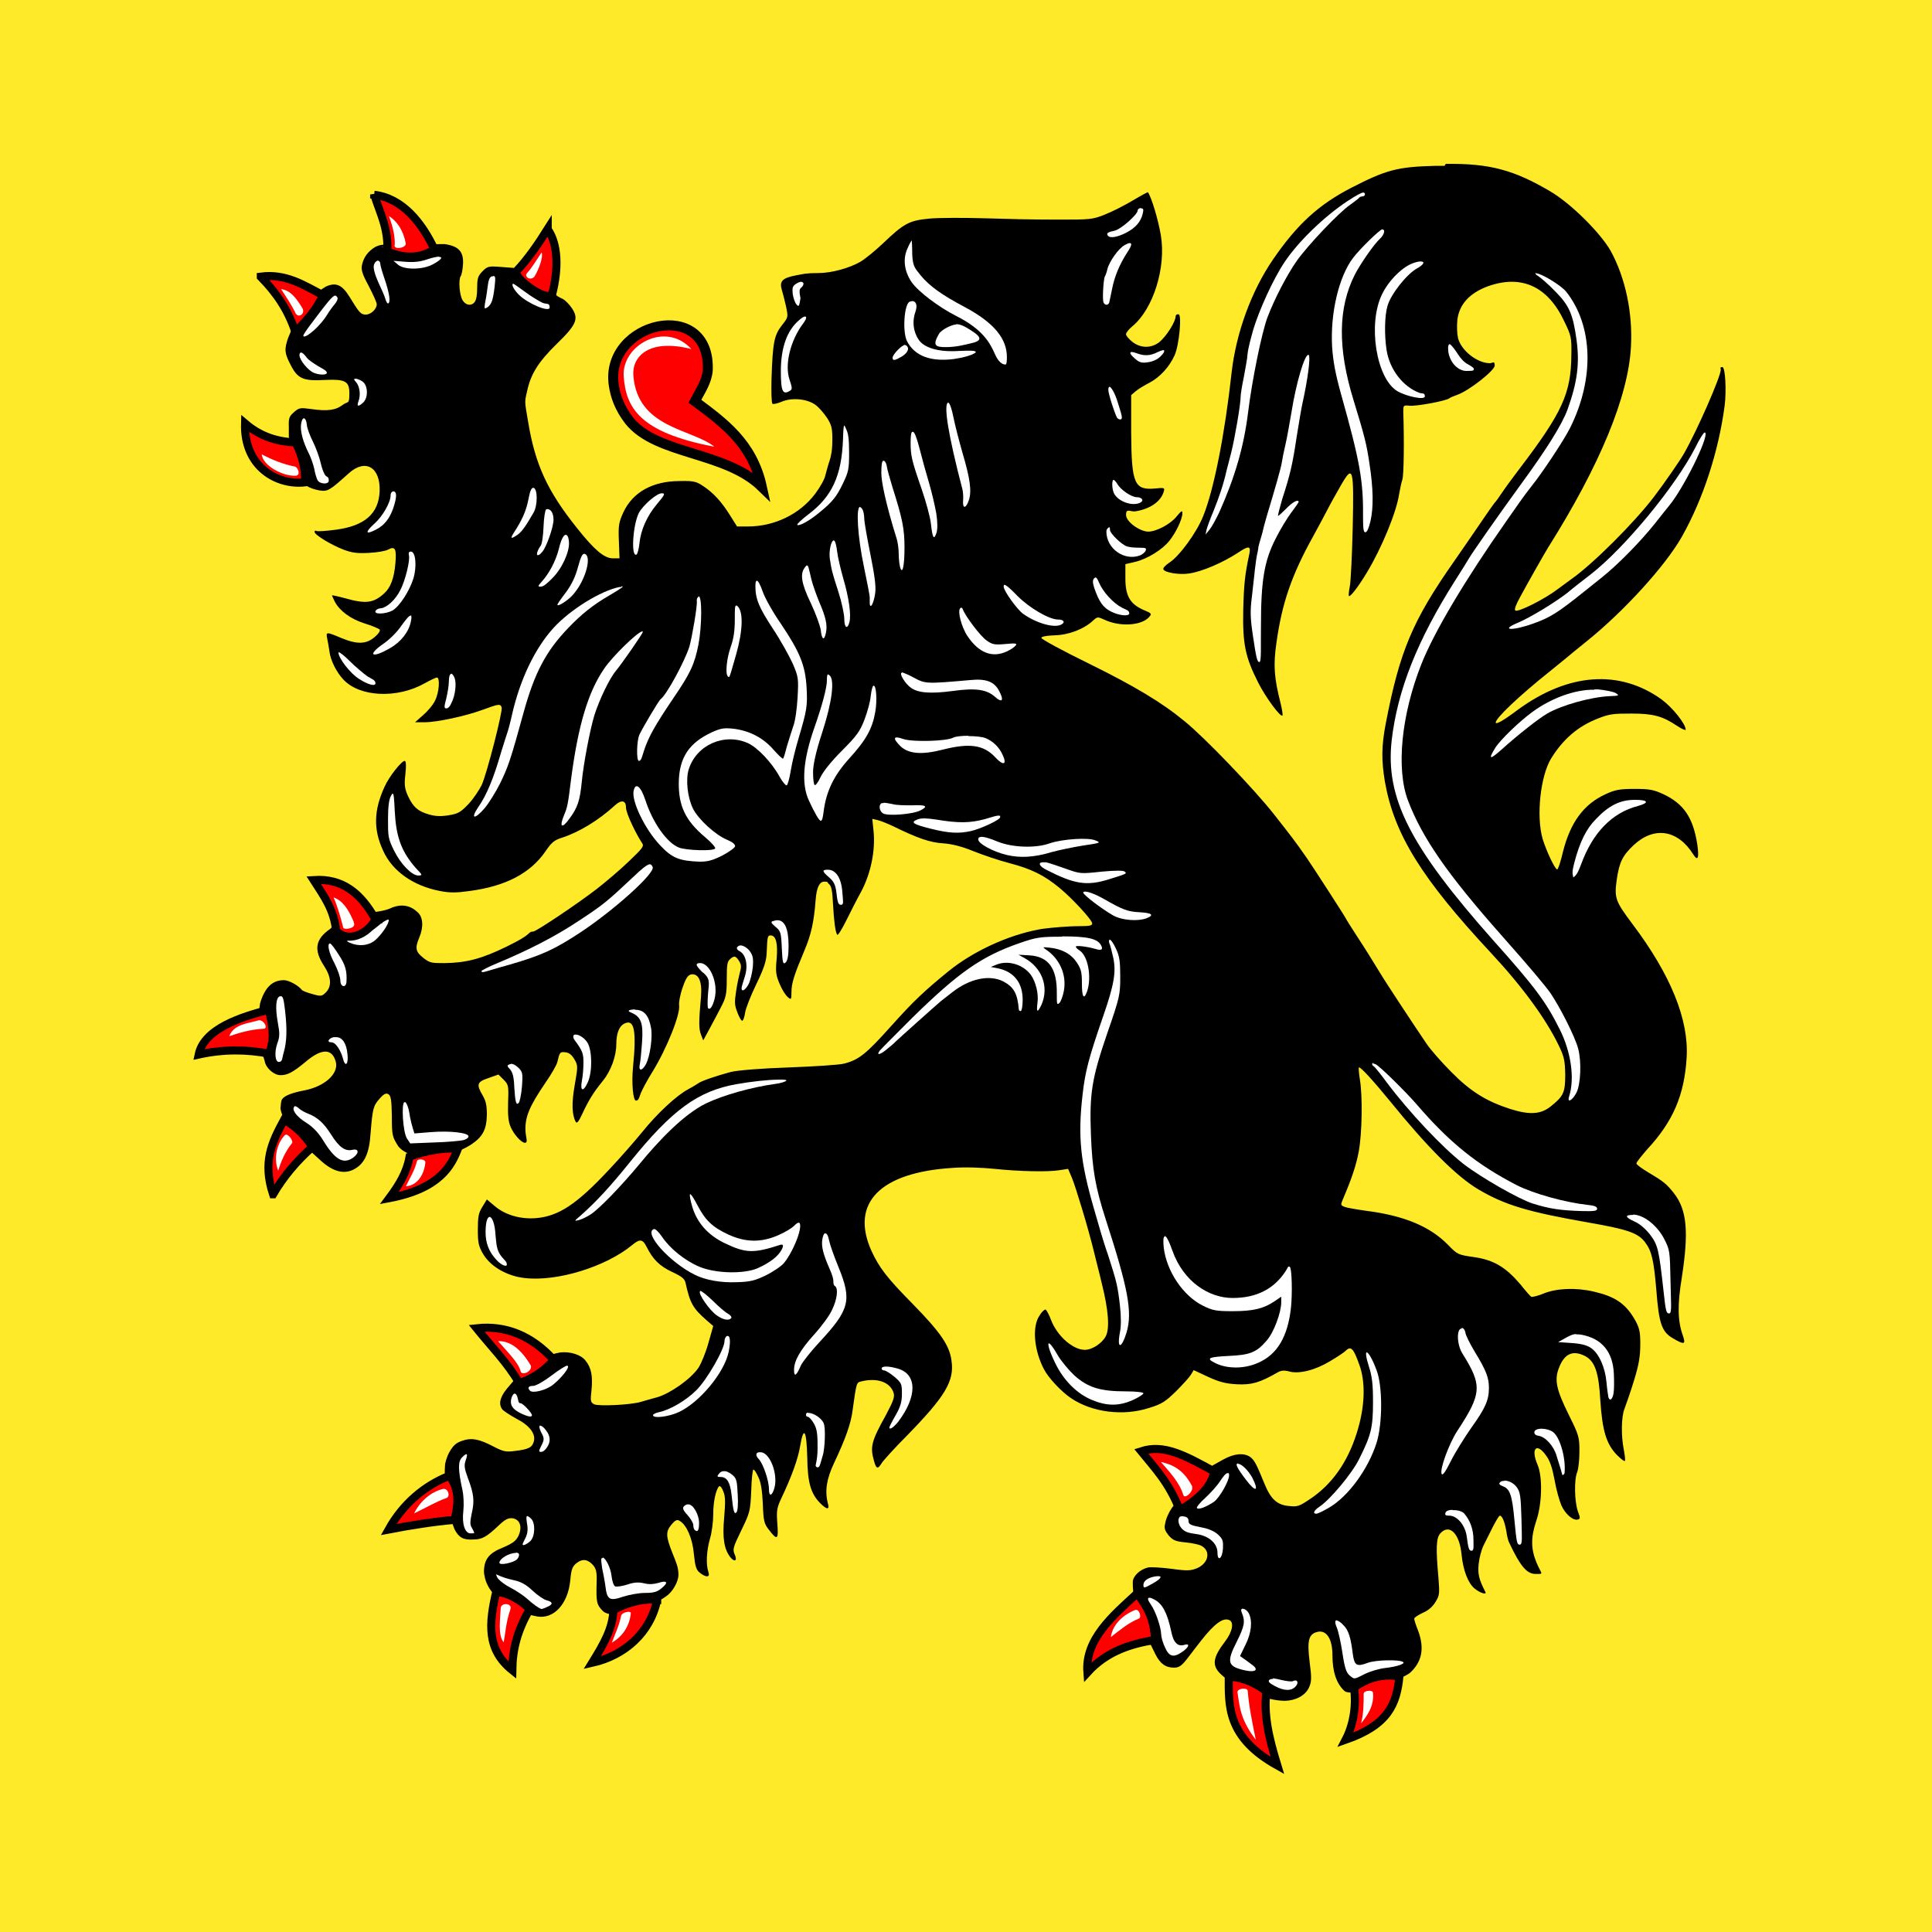 <?xml version="1.0" encoding="UTF-8"?>
<svg xmlns="http://www.w3.org/2000/svg" version="1.1" xmlns:inkscape="http://www.inkscape.org/namespaces/inkscape" xmlns:sodipodi="http://sodipodi.sourceforge.net/DTD/sodipodi-0.dtd" xmlns:svg="http://www.w3.org/2000/svg" viewBox="0 0 600 600">
  <defs>
    <style>
      .cls-1 {
        stroke-width: 3.1px;
      }

      .cls-1, .cls-2, .cls-3 {
        stroke: #000;
        stroke-miterlimit: 5.1;
      }

      .cls-1, .cls-3 {
        fill: red;
      }

      .cls-4 {
        fill: #000;
      }

      .cls-4, .cls-5, .cls-6 {
        stroke-width: 0px;
      }

      .cls-2 {
        fill: none;
        stroke-width: 1.3px;
      }

      .cls-5 {
        fill: #feea28;
      }

      .cls-3 {
        stroke-width: 2.5px;
      }

      .cls-6 {
        fill: #fff;
      }
    </style>
  </defs>
  <g id="svg1249" sodipodi:docname="UKflag.svg">
    <g>
      <sodipodi:namedview id="namedview1251" bordercolor="#000000" borderopacity="0.25" inkscape:current-layer="svg1249" inkscape:cx="581.33562" inkscape:cy="388.69863" inkscape:deskcolor="#d1d1d1" inkscape:pagecheckerboard="0" inkscape:pageopacity="0.0" inkscape:showpageshadow="2" inkscape:window-height="1009" inkscape:window-maximized="1" inkscape:window-width="1920" inkscape:window-x="-8" inkscape:window-y="-8" inkscape:zoom="0.584" pagecolor="#ffffff" showgrid="false"/>
      <rect class="cls-5" x="-151.8" y="-2.3" width="903.7" height="602.5"/>
      <path class="cls-4" d="M448.6,51.5c-.9,0-1.8,0-2.8,0-12,.3-15.4,1.3-26.3,6.9-10,5.2-16.6,11.2-24.1,22.1-6.8,9.9-11.5,22.9-12.9,35.1-2.1,19.2-5.5,36.4-8.8,44.6-2,5.1-7.4,12.5-10.5,14.5-1.2.8-2.1,1.7-1.9,2.1.3,1,5,1.8,8,1.3,4.1-.6,10.5-3.4,15.1-6.4,3.4-2.3,4.1-2.2,3.6.3-1.4,6.5-1.7,9.5-1.9,17.5-.2,10.5.6,14.5,4.7,22.6,2.3,4.5,6.9,10.8,7.5,10.1.1-.1-.1-1.8-.6-3.8-2-7.8-2.3-11.8-1.3-18.7,1.7-12.3,4.7-21.1,11.5-33.3,1.5-2.8,3.6-6.6,4.5-8.4.9-1.8,2.8-5.1,4.1-7.4,3.7-6.4,4-5.4,3.6,13.3-.2,8.5-.6,16.7-.9,18.2-.3,1.5-.4,2.8-.3,3,.4.4,2.9-2.8,5.6-7.3,4.6-7.6,9.2-18.8,10-24.3.3-1.6.7-3.7,1-4.5.5-1.3.6-12.6.3-21.1,0-2,0-2.1,2-1.9,2.2.2,11.3-1.5,12.3-2.3.3-.3,1.5-.7,2.5-1.1,3.5-1.2,11.6-7.5,11.6-9.1s-.7-.7-1.5-.7c-3.9,0-8.9-3.9-9.9-7.8-.3-1.3-.4-3.8-.2-5.7.6-4.8,3.8-8.3,9.5-10.4,10.4-3.7,18.6,0,23.7,10.9,2.2,4.5,2.3,5.1,2.2,10.5-.1,11.9-2.8,17.8-16.2,35.4-2,2.6-4.4,5.9-5.4,7.4-1,1.5-2,2.9-2.2,3-.2.2-2.1,2.9-4.2,6-2.1,3.1-5.9,8.6-8.4,12.2-12.9,18.4-16.9,27.9-21.2,50.2-1.4,7.2-1.4,11.6-.3,18.3,2.9,16.3,11.3,29.9,32.9,53.1,9.8,10.5,17,20.4,21,28.6,1.8,3.7,2,4.8,2.1,9.2,0,5.6-.5,6.7-4.5,9.9-3.1,2.5-6.6,2.7-12.6.8-7.4-2.4-12.3-5.4-18.3-11.5-3-3-6.5-7-7.7-8.8-3.4-5-12.6-18.9-14.5-22.1-2.4-3.9-3.9-6.4-7.3-11.6-1.6-2.5-3.1-4.8-3.2-5.1-.3-.7-10.4-16.3-12.2-18.9-3.7-5.3-4.8-6.7-10.3-13.7-6-7.6-21.4-23.7-27.6-28.7-7-5.8-15.5-10.9-29.7-17.9-8.2-4-14.8-7.6-14.8-8,0-.4,1.5-.7,4.1-.8,4.4-.1,9.1-1.9,12-4.6,1.3-1.2,1.4-1.2,3.6-.2,4.7,2.2,11.3,1.8,13.7-.8,1-1.1.9-1.2-1.7-2.3-4.1-1.8-5.6-4.3-5.6-9.7v-4.5l3-.7c3.8-.9,8.5-3.8,10.7-6.6,2-2.5,4-6.7,4-8.5,0-1-.3-.8-1.8,1-1.9,2.4-6.3,4.7-8.8,4.7s-6.9-3-6.9-5.2,1.3-.9,2.9-1.1c4.5-.7,7.9-3,8.8-6.1.4-1.2.2-1.3-2.6-1-6.5.6-7.4-1.4-7.5-17.2v-11.8c0,0,1.4-1.2,1.4-1.2.8-.7,2.7-1.8,4.2-2.6,3.3-1.7,6.3-5,7.9-8.6,1.4-3.1,2.3-12.7,1.2-12.7s-.8.6-1,1.3c-.7,2.5-3.8,6.8-5.6,7.8-2.5,1.5-5.3,1.3-7.7-.5-1.1-.9-2-1.9-2-2.4s.9-1.6,2-2.5c6.5-5.4,10.5-18.3,8.8-28.3-.8-4.7-2.8-11.5-4-13.3,0-.1-2.1,1-4.6,2.5s-6.4,3.5-8.7,4.4c-3.9,1.6-4.7,1.6-14.4,1.6s-15.8-.2-22.6-.4c-6.8-.2-14.8-.2-17.7.1-6.2.6-7.8,1.5-14.3,7.7-2.3,2.2-5.5,4.8-7,5.7-3.5,2-9,3.5-13,3.5s-4.7.3-6.9.7c-4.3.8-5.3,1.8-4.5,4.5.3,1,.9,3.3,1.3,5.1.7,3.4.7,3.4-1.1,5.7-2.6,3.3-3,5.3-3.4,16.9-.1,4.1,0,7.5.3,7.7.3.2,1.6-.1,3-.7,3.2-1.3,7.8-.8,10.3,1,1,.7,2.6,2.5,3.6,4,1.5,2.3,1.7,3.4,1.7,6.8s-.4,5.2-.9,6.7c-.5,1.4-1,3.5-1.3,4.5-.2,1.1-1.6,3.6-3.1,5.6-4.7,6.3-12.6,10.2-20.9,10.2h-3.4l-2.2-3.5c-2.7-4.3-5.2-7-8.4-9.1-2.1-1.4-3-1.6-7.2-1.5-8.5,0-14.6,3.5-17.5,9.7-1.4,3.1-1.6,4-1.4,8.9l.2,5.4h-2.3c-2.6-.2-5.5-2.6-10.9-9.4-9.2-11.5-13-19.7-15.2-33.1-1.1-6.4-1.1-6-.3-9.4,1.1-5.3,3.5-9.1,9.1-14.6,6.3-6.1,7-7.9,4.8-11.2-.8-1.2-2.1-2.5-2.9-2.9-1.1-.5-1.8-.9-2.1-1.3l-13.1-8.3-4-.3c-3.7-.3-4.1-.2-5.6,1.3-1.4,1.4-1.7,2.2-1.7,4.9s-.3,3.8-.6,4.4c-.9,1.6-2.8,1.5-3.9-.2-1-1.5-1.4-6.4-.6-7.6.3-.4.6-2.1.7-3.7.2-3.9-1.4-5.6-5.8-6.2l-18.7.2c-.8,0-1.4.1-2.6.6-2.4,1.4-3.8,3.3-4.3,5.8-.3,1.4.2,2.9,2.1,6.4,1.3,2.5,2.5,5.1,2.5,5.7,0,1.5-1.8,3.2-3.4,3.2s-2.1-.7-5.1-5.6c-2.3-3.7-4.2-4.5-7.3-3.1-5.9,3.5-9.1,9.4-11.7,15.9-1.2,3.5-1.2,4.7.7,8.3,2.2,4.4,3.9,5.2,10.7,4.8,6.3-.3,7.6.4,7.6,4.1s-.4,2.4-2,3.6c-2.2,1.7-4.8,2.1-10.1,1.3-3.1-.4-3.5-.4-5.1,1-1.5,1.3-1.7,1.9-1.6,4.6v3.1c1.9,5.1-6.9,3.8,5.6,15.2.8.6,2.6,1.2,3.9,1.4,2.6.4,3.1.1,9.1-5.3,5.2-4.7,9.9-1.9,9.6,5.6-.3,6.9-4.6,10.7-13.5,11.9-3,.4-5.7.6-6.1.4-.4-.2-.6-.1-.6.3,0,.9,5.1,4,9,5.5,2.7,1,4.2,1.2,7.9,1,2.5-.1,5.2-.6,5.9-1,2.2-1.2,2.7-.3,2.3,4.2-.4,4.7-1.5,7.6-3.5,9.4-3.3,3-5.7,3.3-12.1,1.5-2.2-.6-4.1-1-4.1-.9s.4,1,.9,2c1.5,2.8,4.8,5.3,9.2,6.7,2.3.7,4.4,1.6,4.7,1.9.3.3-.3,1.3-1.5,2.3-2.6,2.3-5.5,2.4-10.5.3-4.5-1.9-4.7-1.9-4.3.1.2.9.5,2.7.7,4,.3,2.8,2.2,6.6,4.4,8.9,5.1,5.4,16.7,5.9,25.2,1.1,1.8-1,3.5-1.8,3.8-1.8,1,0,.7,4.7-.6,7.2-.6,1.3-2.3,3.3-3.7,4.5l-2.5,2.2h3c3.8,0,12.7-1.9,18.1-3.9,4.9-1.8,5.4-1.9,5.8-.7.4,1.1-4.6,20.6-6.2,24.1-.8,1.6-2.6,4.3-4.1,5.9-2.5,2.6-3.2,3-6.2,3.5-2.6.4-4.2.3-6.2-.3-3.4-1-4.8-2.3-6.4-5.7-1-2.2-1.2-3.4-.8-6.8.3-2.6.2-4.1-.2-4.1-1,0-4.9,4.9-6.3,8.1-3.3,7.2-3.5,13.2-.4,19.8,2.8,6.3,9.3,10.9,17.6,12.5,3.1.6,5,.6,9.3,0,11.2-1.5,18.8-5.5,23.5-12.3,1.9-2.8,2.7-3.5,5.3-4.3,5.2-1.7,11.3-5.4,16.4-10.1,1.9-1.7,3.3-1.4,3.3.7s3.6,9.1,5,11.1c.7,1,.2,1.6-4.2,5.8-2.7,2.6-7.2,6.4-9.9,8.5-6.1,4.7-18.8,13.2-19.7,13.2s-1,.3-1.5.7c-1.2,1.1-2.8,2-6.8,4-7.8,3.8-12.5,5-19.2,5.1-3.9,0-4.6,0-6.6-1.6-2.4-1.9-2.7-3-1.3-6.3,1.4-3.3,1.2-6.4-.5-7.9-2.2-2.1-4.9-2.6-7.8-1.5-5.7,2.8-12.3,0-19.4,6.7-4.6,3.2-5.1,6.5-1.9,11.4,2.3,3.5,2.5,6.4.6,8.3-1.2,1.2-1.5,1.3-4.2.5-1.6-.4-3-1-3.2-1.2-1-1.4-4.1-3.1-5.6-3.1-3.6,0-5.9,2.2-7.4,7.1-1.8,10.8.2,13.6,1.4,18,.3,2.1,2.8,4.4,4.9,4.4s3.7-.7,8-4.3c4.9-4.1,8.1-4,9.2.2.9,3.7-3.5,7.7-10.1,8.9-3.6.7-5.9,1.6-6.6,2.7-.3.4-.4,1.7-.5,2.9,1,5.5,6.2,8.8,9.4,13.3l3.3,3c3.8,3.4,7.3,4.2,10.4,2.4,3.1-1.8,4.5-4.9,4.9-11.2.6-7.4.8-8.4,2.8-10.6,1.3-1.5,2-1.8,2.7-1.4.8.5,1,1.7,1.1,6.8,0,6,.1,6.4,2,9.4,3.9,4.8,15,4.2,22.4-.4,3.8-2.5,5-4.7,5.1-9.4,0-2.9-.3-4.3-1.3-6-2-3.4-1.8-4.2,1.8-5.4l3.1-1.1,1.6,1.6c1.5,1.5,1.6,1.9,1.4,6.9-.1,3.9,0,6,.8,7.8.9,2.2,3.3,4.9,4.4,4.9s.3-1.6.2-3.6c-.2-4.3,1.1-7.6,6.3-15.2,1.8-2.6,3.4-5.4,3.6-6.3.7-3,.8-3.2,2.5-3,1.1.1,2,.8,2.8,2.2,1.1,1.9,1.1,2.2.1,7.9-1,5.6-.9,9.3.3,11.5.3.6.9,0,2-2.4,2-4.3,3.4-6.6,6.4-10.3,2.6-3.2,4.2-7.8,4.2-11.4s1-5.8,2.7-6.5c2.9-1.3,3.6,2.4,2.5,13.5-.5,5.1,0,10.5.9,10.5s1-1,1.5-2.3c.5-1.2,2.1-4.2,3.6-6.6,4.4-7.1,8.8-18,8.3-20.8-.1-.8.3-3.2,1.1-5.4,1-3,1.7-3.9,2.7-4.1,2.3-.3,3.4,2.2,3,7-.7,7.7-.7,9.9,0,11.7l.7,1.8,1.9-3.5c1-1.9,2.7-5,3.6-6.8,1.5-2.9,1.8-3.9,1.8-8.6s.2-5.5.9-6.2c1.3-1.3,1.9-1.2,2.9.4.7,1.1.8,1.9.3,3.5-.3,1.2-.9,3.8-1.2,6-.5,3.2-.5,4.3.4,6.5.5,1.4,1.2,2.6,1.5,2.6s.7-1.1.9-2.5c.2-1.4,1.8-5.4,3.5-8.9,2.4-5,3.1-7.1,3.2-9.7.2-5.1.3-5.4,1.2-5.4,1.7,0,2.3,2.4,1.9,7.3-.4,4-.2,5.1.9,7.7.7,1.7,1.8,3.5,2.5,4.1,1.1,1,1.2.9,1.2-1.6,0-2.7.9-5.4,4.1-13,2-4.7,2.9-8.8,3.4-15.5.3-3.9,1.2-5.7,2.7-5.7s.8.3,1.4.7c.8.6,1.1,2,1.3,6.2.3,5.4.7,8.6,1.3,9.6.2.3,1.4-1.6,2.7-4.2,1.3-2.6,3.4-6.8,4.8-9.3,2.9-5.5,4.4-12.6,3.8-18.6l-.4-3.9,1.7.4c.9.2,3.1,1.1,4.8,1.9,7.5,3.7,11.6,5.1,15.5,5.3,2.7.2,5.6.9,9.3,2.4,3,1.2,8,2.9,11.1,3.7,7.2,1.9,10.9,3.8,15.7,7.7,4,3.3,10.2,10,10.2,11.1s-2.8.7-6.8.9c-3.7.2-8.2.6-10,1-9.5,1.8-20.3,6.8-27.8,12.9-7.5,6.1-10.9,9.3-17.8,17-7.8,8.7-10,10.5-14.6,11.7-1.4.4-9.1.9-17.2,1.2-8.8.3-15.9.9-18,1.4-4.5,1.2-9.2,2.8-10.1,3.5-.4.3-1.9,1.2-3.2,1.9-3.6,1.9-9.7,7.6-14.2,13.2-2.2,2.7-6.8,8-10.4,11.8-10,10.7-15.6,14.4-22.6,15-4.9.4-9.6-1-12.8-3.7l-2.5-2.1-1.4,2.3c-1.2,1.9-1.4,3.1-1.4,7.1s.2,5.2,1.8,7.8c2.3,3.7,7.3,6.6,12.7,7.2,10.1,1.2,25.3-3.5,33.5-10.3,2.3-1.9,3.2-1.8,4.4.6,2,4,4.1,6,7.9,7.8,3,1.4,3.9,2.1,4.2,3.4,1.4,6.3,2.3,7.9,6.4,11.5l2.2,1.9-1.5,5.3c-.8,2.9-2.2,6.3-3.1,7.7-2.4,3.5-8.7,7.9-12.7,9.1-1.9.5-4.2,1.2-5.3,1.5-3.1.9-13.1,1.4-14.4.7-1.1-.6-1.2-1-.8-4.4.4-4.3,0-6.9-1.9-9.2-1.4-1.8-4.7-2.8-7.7-2.5-6.4,1.1-11.4,4.7-14.5,8.7l-2.2,2.6c-2.2,2.7-2.6,4.8-1.4,6.4.4.5,2.4,1.8,4.4,2.9,4.1,2.1,6,4.7,5.4,7-.5,1.9-1.6,2.5-5.8,3-2.9.4-3.7.2-6.8-1.4-4.4-2.3-6.8-2.8-9.8-1.7-1.8.6-2.7,1.5-3.8,3.4-.8,1.4-1.4,3.4-1.4,4.3-.5,6.6,1.4,16.2,3,19.8,1.3,2.5,2.7,3.3,5.9,3.1,2.6,0,4.1-.9,7.5-4.1,2.2-2.1,3.1-2.6,4.5-2.5,2.4.3,3.2,2.7,1.9,5.5-.8,1.6-1.8,2.3-4.8,3.6-4.3,1.7-5.8,3.6-5.9,7.3,0,1.3.5,3.3,1.3,4.7,1.7,3.4,7.5,8,15.2,9.4,5.2.9,9.6-3.9,10.3-11.2.3-3.5.7-4.4,2-5.4,1.8-1.4,3.5-1.2,5.2.8.8,1,1.1,2.1,1,4.9-.2,6.6,0,7.2,1.9,9.2,3.3,3.1,14.9-1.1,19.6-4.5,2-1.3,3.9-4.5,3.9-6.8s-.8-4-1.8-6.5c-2.2-5.5-2.2-6.9-.3-9.1,1.2-1.4,1.7-1.6,2.6-1,2.1,1.3,3.9,5.5,4.3,10.3.4,3.8.7,4.8,1.8,5.7,2,1.6,3.3,1.5,2.7-.2-.8-2.3-.6-6.6.5-10.4.6-2,1-5.4,1-7.6,0-3.8.8-7.5,1.8-8.6.3-.3.9.4,1.3,1.5.7,1.6.7,3.3.3,8.1-.6,6.6,0,9.9,1.9,12.4,1.4,1.7,2.3,1.1,1.3-1-.6-1.4-.4-2.2,2.1-7.3,2.7-5.6,2.8-5.9,3.1-12.3.1-3.6.4-6.6.7-6.6s.9,1,1.5,2.3c.8,1.6,1.2,4.1,1.4,8.3.2,5.4.4,6.2,1.9,8.1,2.6,3.4,3,3.1,2.6-2-.3-4-.1-4.9,1.2-7.7,3.2-6.7,5.3-12.5,5.9-16.4,1.1-6.4,2-4.8,2.2,3.6.1,7.9,1.1,11.3,4.1,14.3,2,2,2.9,2,2.3,0-1-3.9-.4-7.6,1.9-12.5,3.5-7.4,5.3-12.3,5.8-16.6,1.2-8.7,1.2-8.4,2.7-8.8,4.9-1.2,8.9.2,10,3.5.4,1.3,0,2.5-2.4,7-4.5,8.1-4.9,9.8-3.7,14.1.7,2.6,1.2,2.8,2.4.8.5-.8,4-4.7,7.9-8.6,11.9-12.2,14.7-16.9,13.8-23.2-.6-4.8-3.5-8.9-12.1-17.7-8.1-8.2-10.4-11.3-12.8-16.5-6.6-14.8,2.7-24.3,25.2-25.7,3.9-.3,9.2-.1,13.1.3,7.6.8,16.6,1,20.2.4l2.6-.4,1.2,2.8c1.1,2.6,5.1,15.7,6.9,23.2.4,1.8,1.6,6.2,2.4,9.7,2,8,2.5,13.8,1.2,16.3-1.2,2.2-4.2,4.2-6.5,4.2-3.7,0-8.6-4.3-10.5-9.3-.6-1.6-1.4-3.1-1.7-3.2-.3-.1-1.2.7-1.9,1.9-2.3,3.4-1.7,10.7,1.4,16.6,1.3,2.6,5.4,7,8.4,9,6.5,4.4,16.2,5.7,24.4,3,3.9-1.2,5-2,8.2-5.1,2-2,4.1-4.3,4.6-5.1l.9-1.5,4.5,2.1c3.5,1.6,5.4,2.1,9,2.3,4.6.2,7-.5,12.6-3.7,1-.6,2-.7,3.5-.3,3.1.9,8.2-.4,12.8-3.2,2.2-1.3,4.5-2.8,5-3.4,1.5-1.3,2.3-.4,4,4.4,2.1,5.6,1.8,13.4-.8,21.5-2.9,9.1-7.7,15.8-14.4,20.3-3.4,2.3-4,2.5-6.6,2.2-3.7-.3-5.7-2.2-7.6-6.9-2.5-6.1-3.1-7.3-4.4-8.3-2-1.4-5-1.1-8.3.7l-3.4,1.9c-5.1,5.4-13.7,11.4-14.8,18.3-.3,1.2,0,2,1.1,3.4,1.3,1.5,2.1,1.9,5.3,2.2,2.1.2,4.2.7,4.8,1,3.1,1.6,2.4,5.4-1.2,7-2,.8-3,.9-8,.2-3.2-.4-6.4-.6-7.3-.4-2.5.6-4.7,2.7-4.7,4.5-.2,7.2,3.7,15.8,7,22.4,1.5,3,3.2,4.2,5.8,4.2s3.1-1.7,8.5-8.5c4-5.1,6.7-7.1,8.6-6.3,1.6.6,1.1,3.6-1.2,6.6-3.9,5.1-4.2,7.5-1.4,10.2,4.7,4.4,13.8,8.3,20,8.3,3.4-.1,6.3-1.7,7.4-4.1.8-1.8.9-2.8.2-8.1-.8-6.6-.3-8.5,2.4-9.2,2.8-.7,4.7,2.1,4.7,7.2s1.2,8.8,3.7,11.1c2.3,2.3,18-3.6,20.4-5.6,3.8-3.5,4.5-7.7,2.5-13.1-.7-1.7-1.2-3.3-1.2-3.7s1.2-1.1,2.6-1.8c1.7-.7,3.1-1.9,4-3.4,1.3-2.1,1.3-2.6.9-7.7-.8-8.9-.7-12.2.6-13.6,2.8-3.1,6,0,6.6,6.6.5,4.9,2,8.8,4,10.5,1.7,1.4,3.9,2.1,3.4,1.1-2-3.9-2.4-5.5-2.1-8.7.2-1.9.9-4.5,1.5-5.7.6-1.3,2-3.9,2.9-5.8,1-1.9,1.9-3.5,2.2-3.5.7,0,1.5,1.9,2,4.8.2,1.5.6,3.1.9,3.6,3.4,7.2,5.4,9.7,8.2,9.7s1.8.2.2-3.7c-1.7-4.2-1.7-7.7,0-12.8,1.8-5.2,2-13.7.4-17.4-2.2-5.1-.3-7.1,2.7-2.8,1.2,1.6,1.9,3.9,2.6,7.6.5,2.9,1.5,6.4,2.1,7.8,1.2,2.7,3.6,4.8,5.1,4.4.8-.2.8-.5,0-2.6-1-2.9-1.2-9.7-.2-12.1.4-1,.7-3.9.7-6.4,0-4.4-.1-5-3.3-11.4-3.9-7.9-4.5-10.8-3.1-14.5,1.7-4.5,4.3-5.7,8.1-3.8,3.1,1.6,4.3,5,4.8,13.9.6,9.1,1.8,13.4,5.1,16.8,1.2,1.2,2.3,2.1,2.5,1.9s0-1.7-.3-3.4c-.9-4.3-.8-10.4.2-12.8.4-1.1,1.8-5,2.9-8.6,1.6-5.2,2-7.7,2-11.5s-.2-5.1-2-8.1c-2.8-4.6-6-6.7-12.5-8.2-5.7-1.3-11.5-1-15.5.6-1.9.8-3.7,1.2-3.9,1-.3-.2-1.8-1.9-3.3-3.8-4.6-5.4-8.3-7.6-14.4-8.5-5-.7-5.2-.8-8.1-3.8-5.6-5.7-13.6-9.1-25.6-10.6-2.8-.4-5.8-.9-6.5-1.2-1.3-.5-1.3-.6-.5-2.5,2.6-6.1,4.1-10.4,4.9-14.9,1-5.6,1.2-17,.3-22.3-.3-1.8-.4-3.5-.3-3.6.4-.4,4.8,4.5,9.7,10.5,11.6,14.3,20.6,23.3,27.3,27.3,8.4,5,15.7,7.1,34.5,10.4,12,2.1,15.2,3.2,17.4,6.1,2.1,2.8,2.7,5.6,3.5,15,.8,10.3,1.7,12.8,5.1,14.8,3.6,2.1,4.1,2,3.1-.9-1.6-4.5-1.7-9.4-.3-18,2.2-14.2,1.6-21-2.5-26.2-2.3-2.9-3.2-3.6-7.9-6.4-2-1.2-3.7-2.4-3.7-2.8s1.5-2.2,3.2-4.2c8.2-8.8,11.7-17,12.4-28.7.7-11.7-4.9-25.6-16.8-41.4-5.4-7.2-5.7-8.1-4.9-13.9.8-5.4,1.8-7.4,5.3-10.7,6.4-5.9,13.7-4.7,18.5,3,1.4,2.2,1.8,1,1.2-3.2-1.3-8.3-4.2-12.6-10.6-15.6-3.1-1.4-4.3-1.6-9-1.6-4.6,0-6,.3-9,1.7-6.7,3.1-10.8,8.7-13.1,17.8-.7,3-1.5,5.5-1.8,5.5-.7,0-3.4-5.8-4.5-9.4-2.1-7.1-.7-19.8,2.7-25.2,3.7-5.9,8.2-9.8,14.3-12.2,3.7-1.5,5-1.6,10.5-1.6,6.9,0,9.7.8,14.2,3.8,1.5,1,2.7,1.5,2.7,1.2,0-1.8-4.1-6.9-7.5-9.4-13.1-9.4-29-8.2-44.6,3.2-4.5,3.4-6.9,4.7-6.9,4,0-1.4,7.4-8.4,16.8-15.9,1.5-1.2,3.6-2.9,4.8-3.9,1.2-1,4.2-3.5,6.6-5.4,11.7-9.4,24.5-23.5,29.6-32.5,6.6-11.7,11.4-26.4,13.3-40.7.6-4.7.2-12-.7-12s-.5.4-.5.8c0,2.1-7.2,18.6-11.4,26-1.1,2-6.3,9.5-9.2,13.3-6.2,8.2-19.2,21.1-25.6,25.6-.7.5-2.7,2-4.5,3.3-3.9,3-12.2,7.2-13.1,6.6-.4-.3.2-1.9,1.6-4.4,2.2-4.1,7.6-13.6,8.6-15.2,16-25.4,24.9-46.9,25.7-62.3.6-10.7-1.8-21.6-6.3-29.8-3.2-5.6-12.3-14.7-18.8-18.5-11.2-6.6-18.8-8.7-32.4-8.5h0ZM150.4,95.1v.5c0,0,0-.3,0-.5Z"/>
      <path class="cls-3" d="M154.1,494.4c-2.3,9.8-3,17.9,5,24.3.1-6.6,1.5-12.1,5.4-19-2.6-2.6-6.6-5.1-10.3-5.3Z"/>
      <path class="cls-6" d="M423.4,59.8c-.6,0-2.1.8-5,2.7-7.1,4.7-15.2,12.5-19.4,18.8-3.6,5.3-8,15.1-9.8,21.1-.7,2.6-1.5,5.2-1.8,7.8,0,.9-.6,4-1.1,6.8-.6,2.8-1,5.5-1,6,0,2.7-1.9,13.4-2.9,17.4-.7,2.6-1.3,5.2-1.5,5.8-.9,4.1-2.4,8.5-4,12.4-1,2.4-2,5.1-2.2,5.9l-.3,1.5,1.3-1.6c.7-.9,2-3.3,3-5.4,4.9-11,7.6-20.4,8.9-30.9,1.2-9.9,4.2-24.6,6-29.5,2.2-5.8,6.1-13.3,9.2-17.7,3.6-5,13.1-15,16.5-17.3,1.4-1,2.7-2,2.8-2.2.1-.2.6-.4,1-.4s.8-.3.8-.6-.1-.5-.4-.6h0ZM429.3,71.2c-.7,0-7,6.1-9.1,8.9-4.4,5.8-7.1,17.1-6.5,27.6.3,4.5,1,8.3,2.8,14.8,5.8,20.6,6.9,26.9,6.8,37.5,0,3.9.1,5.3.7,5.3s1.1-1.4,1.6-3.4c1-4.3.9-10.2-.3-17.9-.9-6.1-1.5-8.5-5-19.9-4.9-16-4.8-28.5.5-38.9,1.7-3.3,6-9.5,7.8-11.1,1.2-1.1,1.7-2.8.8-2.8ZM441.2,81.2c-.5,0-1.1.1-2,.4-3.4,1-7.9,5.4-10,9.8-4.5,9.2-1.8,26.2,4.8,30.1,3,1.7,8.5,2.8,8.5,1.6s-.8-.8-1.7-1.1c-5.1-1.9-9.3-7.3-10.2-13.4-.7-4.6-.6-10.6.3-13.6,1-3.6,6-9.9,9.1-11.6,2.3-1.3,2.6-2.2,1.2-2.2h0ZM450.2,106.9c-.4,0-.6.8-.4,2.4.5,3.3,3,5.9,5.6,5.9s2.1-.2,2.3-.5c.2-.3-.6-.9-1.7-1.5-2.9-1.5-3.5-4.5-5.8-6.4ZM406.3,110.2c-1.2,0-3.8,8.9-5.2,17.7-.6,3.5-1.4,8.1-1.9,10.2-.5,2.1-1,4.6-1.1,5.4-.2,1.6-2.1,8.2-4.7,16.8-.6,2-1.1,4-1.4,5.3-.3,1.2-.9,2.9-1.2,4.3,0,.6-.3,1.8-.5,2.8-.2,1-.4,2.9-.6,4.3-.1,1.4-.6,5.1-.9,8.2-.6,4.7-.5,6.8.3,12.2,1,6.7,1.3,8.2,2,8.2s.4-4.9.5-11c0-14.3,1-20.4,4.6-27.4,1.4-2.8,3.6-6.4,4.8-8,1.3-1.7,2.3-3.2,2.3-3.3,0-1-1.9,0-3.9,2.1-1.3,1.3-2.4,2.3-2.5,2.2-.1-.1.5-2.4,1.3-5.2,2.5-7.7,3.2-10.7,4.5-19.4.7-4.4,1.5-9.1,1.8-10.4,1.6-7.2,2.6-14.5,1.9-15,0,0,0,0,0,0h0Z"/>
      <path class="cls-6" d="M283.1,74.7s0,0,0,0c-.1.1-.7,1.1-1.2,2.3-1.6,3.3-1.1,7.2,1.2,10.6,2,2.9,8.3,7.7,13.8,10.5,8.4,4.2,10.6,8.5,12.1,11.9,1.5,3.4,3.1,3.2,3.3,3.2.3,0,.4-1,.4-2.3,0-5.6-3.8-10.6-13.2-15.6-7-3.7-10.9-6.5-13.6-9.8-1.6-2.1-2.4-2.5-2.6-6.4,0-2.4-.1-4.4-.2-4.6h0s0,0,0,0Z"/>
      <path class="cls-6" d="M118.9,76.6c-.2,0-.4,0-.6,0,.4,0,.8-.1,1.1,0-.2,0-.4,0-.6,0h0Z"/>
      <path class="cls-6" d="M477.1,84.8c-.1,0-.2,0-.2,0-.2.2.2.6.9,1,.6.4,3,2.4,5.1,4.6,4.4,4.4,5.6,7.1,6.7,15.1,1,7.3.3,13.1-2.8,21.7-1.8,4.8-6.4,12.2-14.9,23.8-5.9,8.1-14.6,20.5-15.7,22.4-.4.7-2.3,3.8-4.3,6.9-11.8,18.6-17.9,34.1-19.7,49.6-2,17.9,5.6,32.9,31.6,62.2,12.8,14.3,16.3,19,20.5,27.4,3.6,7.1,4.8,15.4,3,21-.7,2.2,1,1.3,2.3-1.2,1.3-2.6,1.6-9.6.5-13.7-1-3.7-5.5-12.6-8.6-17.2-1.7-2.4-6.4-8-15-17.7-17.1-19.3-24.8-30.5-29.2-42-3.8-9.9-2.1-26.7,4.1-42.4,4-10.1,13.6-26.2,26.3-44.3,1.4-2,3.3-4.7,4.2-6,.9-1.3,2.6-3.6,3.8-5.1,3.3-4.1,10-14.2,11.9-18,7.6-15.2,7.2-31.7-1.2-42.3-1.6-2-7.9-5.8-9.3-5.7h0Z"/>
      <path class="cls-6" d="M150.4,95.6c0,0,0-.3,0-.5,0,.2,0,.4,0,.5Z"/>
      <path class="cls-6" d="M249,87.5c-.5,0-1.2.2-2,.8-.9.6-1,1.3-.8,3.1.2,1.2.7,2.7,1.2,3.2.7.8.8.5,1.2-2-.8-3.7.3-2.8.8-4,.3-.6,0-1-.4-1Z"/>
      <path class="cls-6" d="M250,98.3c-.4,0-1,.4-1.8,1.1-3.8,3.2-5.7,8.6-5.7,15.9,0,6.3.6,7.5,2.9,6,.7-.4.6-1-.2-3.4-1.6-4.7.3-12.2,4.2-17.4,1.1-1.5,1.2-2.2.6-2.2Z"/>
      <path class="cls-6" d="M296.8,100.8c-1.1,0-4.4,1.5-5.2,2.9-2.1,3.6-1.1,4.1,2.1,4.1s5.8-.7,7.5-1.1c3.9-.8,3.9-1.9.2-4.2-2-1.3-3.4-1.9-4.5-1.8Z"/>
      <path class="cls-6" d="M281.1,107.1c-1,0-3.9,3-3.9,4s.7.9,2.9-.4c2.1-1.3,2.4-2.8,1.2-3.5,0,0-.1,0-.2,0ZM283.1,93.6c-.2,0-.4,0-.6.1-1.7.7-2.3,9.4-.8,12.3,2.4,4.6,7.4,6.4,14.5,5.5,1.2-.2,2.5-.4,3.9-.8,1.5-.4,2.8-1,2.9-1.3.2-.5-1.2-.6-5.4-.4-6.4.4-10.7-1.1-12.3-3.5-1.8-2.7-2-5.9-1-8.7.8-2.3,0-3.4-1.2-3.3h0Z"/>
      <path class="cls-6" d="M344.5,120.2c-.2,0-.3.3-.3.9,0,1.2,2,7.4,2.7,8.6.5.7,1.5.8,1.5,0s-.5-2.3-1.2-4.5c-.9-3.1-2.2-5.2-2.7-5.1ZM361.1,108.8c-.4,0-1,.3-1.7.6-2.1,1.1-4.1,1.2-6.4.3-2.4-.9-2.6-.1-.6,1.6,1.4,1.3,2.2,1.5,4.1,1.2,1.5-.2,3-.9,3.9-1.8,1.3-1.3,1.5-2,.7-2ZM350.8,75.5c-.3,0-.8.2-1.5.6-1.9,1-4.8,5.1-5.4,7.5-.2,1-.6,2-.8,2.3-.4.8-.8,7-.4,8,.4,1,1.5,1,1.8,0,.1-.4.5-2.3.9-4.3.7-3.6,2.2-7.4,4.8-11.4,1.2-1.8,1.4-2.7.7-2.7h0ZM354.3,64.6c-.5,0-1,.4-1,.8,0,1.2-5.1,5.7-7,6.2-2.3.5-2.7.8-2.3,1.5.6,1,2.9.6,5.7-.8,2.9-1.5,4.6-3.4,5.2-6,.3-1.3.2-1.6-.6-1.6Z"/>
      <path class="cls-6" d="M94.4,129.9c-.4,0-.7.6-.9,1.8-.3,2.1.5,5.4,2.5,9.3.6,1.2,1.3,3.3,1.6,4.6.2,1.3.7,2.9,1,3.5.7,1.3,3.5,1.4,3.5.2s-.4-1.1-.9-1.5c-.5-.4-1.2-2.2-1.6-4-.4-1.8-1.5-4.8-2.4-6.6-.9-1.8-1.8-4.1-1.9-5.2-.1-1.3-.5-2-.9-2.1h0ZM110.5,117.6c-.7,0-.7.2.1,1.1,1.1,1.3,1.5,3.9.7,6-.6,1.6,0,1.7,1.5.3,1.6-1.5,1.5-5.3-.2-6.5-.7-.5-1.7-.9-2.2-.9ZM93.4,109.5c-.2,0-.4.3-.4.8,0,1.5,2.7,4.8,4.5,5.5,1.7.7,4,.7,4,0s-1.2-1.2-2.7-2.1c-1.5-.9-3.1-2-3.5-2.6-.8-1.1-1.5-1.7-1.9-1.6h0ZM104.1,91.8c-.8,0-2.4,2-7.8,9.2-1.2,1.6-2.1,3-2.1,3.2,0,.8,1.5,0,3.6-1.9,1.3-1.2,3-3.2,3.7-4.4.7-1.2,1.9-2.8,2.5-3.5s1-1.6.8-2c-.2-.3-.4-.6-.7-.6ZM159.5,88.1c-.9,0,0,1.8,1.7,3.5,2.9,2.8,9.5,5.5,9.5,3.9s-1-.9-2.3-1.5c-1.2-.6-3.7-2.1-5.4-3.4-1.8-1.3-3.3-2.4-3.5-2.4ZM153.2,85.8c0,0-.2,0-.3,0-.8.1-1.2,1-1.5,3.5-.2,1.8-.6,4.1-.8,5,0,.3-.1.6-.1.8v.5c0,.2.3.2.6,0,.5-.2,1.2-.9,1.5-1.7.4-.7.8-2.9,1-4.8.3-2.8.3-3.4-.4-3.4h0ZM117.5,80.9c-.5,0-1.2.6-1.4,1.5-.2,1,.3,2.8,1.4,5.3,1,2.1,2,4.4,2.2,5.2.6,2.1,1.5,1.6,1.2-.7-.1-1.1-.8-3.7-1.5-5.7-.7-2-1.3-4.1-1.3-4.6s-.3-.9-.7-.9h0ZM136.4,79.7c-.7,0-2.1.3-3.9.9-2,.7-4,.9-6.6.7l-3.7-.3,1.4,1.2c2,1.7,7.9,1.6,11-.2,2.5-1.4,3-2.2,1.8-2.2Z"/>
      <path class="cls-6" d="M262.2,132.2c-.2,0-.3,1.1-.4,4.2-.4,11.3-3.4,17.8-10.7,23.3-2.1,1.6-3.7,3.1-3.5,3.3.5.5,3.7-1.2,6.7-3.7,4.2-3.4,5.5-5,7.5-9.2,1.7-3.5,1.9-4.5,1.9-9.3s-.3-6.2-.9-7.5c-.3-.7-.5-1.2-.7-1.2Z"/>
      <path class="cls-6" d="M122.2,152.6c-.5,0-.9.5-.9,1.3,0,2.1-2.5,6.5-5,8.7-3.1,2.8-2.8,3.6.6,1.8,2.5-1.3,4.1-3.4,5.2-6.5,1.2-3.6,1.2-5.3,0-5.3ZM127.6,171.3c-.6,0-.8.4-.6,1.2.4,1.4-1.1,7.8-2.7,10.8-1.5,3-4.1,5.3-5.9,5.6-.9,0-1.7.5-1.8.9-.4,1.1,3.2.9,5.3-.2,2.2-1.3,5.3-6.1,6.5-10,1.1-3.7.7-8.3-.8-8.3ZM127.5,191.2c-.5,0-1.4,1.1-2.9,3.2-1.2,1.8-3.7,4.3-5.5,5.5-5.2,3.6-3.7,4.7,2,1.4,3.4-1.9,5.9-5.1,6.5-8.3.3-1.3.2-1.9-.1-1.9h0ZM105.1,202.6s0,0,0,0c0,1.8,3.7,6.6,6.5,8.3,2.8,1.8,5,2.3,5,1.3s-1.1-1.3-2.4-2.1c-1.3-.9-3.9-3.1-5.7-4.9-1.6-1.6-3-2.7-3.3-2.6ZM140.1,209.3c-.4,0-.7.8-.7,2.2s-.4,3.7-.8,5.4c-.7,2.6-.7,3.1,0,3.1s1.2-.8,1.6-1.7c1.2-2.3,1.6-6,1-7.7-.4-1-.8-1.4-1.1-1.4h0Z"/>
      <path class="cls-6" d="M205.5,153.2c-1.6,0-5.8,3.7-7.1,6.1-1.9,3.8-2.5,14-.7,12.9.3-.2.7-1.8.9-3.5.4-4.2,2.4-8.5,5.3-12,2.6-3.1,2.8-3.5,1.6-3.5Z"/>
      <path class="cls-6" d="M181.4,172c-.6,0-1.1,1.2-1.9,4.1-.8,3-1.9,5.3-3.7,7.8-1.5,1.9-2.7,3.7-2.7,3.9,0,.8,3.6-1.5,5.1-3.4,3.8-4.5,5.7-11.9,3.3-12.4h-.1ZM175.6,166.1c-.6.1-1.4,1.6-2,4.2-1,4-3.1,7.9-5.5,10.5-1.1,1.2-1.1,1.4-.2,1.4s2.1-1.1,3.5-2.5c3.1-3,5.5-8.3,5.3-11.3-.1-1.6-.5-2.3-1-2.3ZM170,158.1c-.1,0-.3,0-.4.1-.3.2-.7,2.6-.8,5.4-.1,2.8-.5,5.5-.9,5.9-.9,1.2-1.5,2.9-.9,2.9s.9-.5,1.4-1c1.3-1.5,3.5-7.7,3.5-10s-1-3.3-1.9-3.3h0ZM165.6,151.5c-.6,0-1,1-1.5,3.6-.7,3.6-2,6.5-4.5,10.3-1.2,1.9-1,2.1,1.1.7,1.3-.9,2.6-2.7,5-6.9,1.3-2.2,1.3-7.4,0-7.7,0,0-.2,0-.3,0Z"/>
      <path class="cls-6" d="M250.6,175.6c-.2,0-.4.3-.7.7-1.5,2-1,5,1.9,11,1.5,3.2,2.9,7,3.1,8.4.3,3,1.1,3.4,1.6.8.5-2.3,0-4.8-2.1-9.6-.9-2.2-2-5.3-2.4-6.9-.8-3.4-1-4.5-1.4-4.4h0ZM259,167.8c-.9,0-1.6,3.2-1.3,5.7.6,3.7.6,3.9,2.7,10.4,1,3.1,1.8,6.9,1.8,8.3,0,2.8,1,3.4,1.6,1,.6-2.3-.2-7.7-1.9-13.5-.8-2.8-1.7-6.6-1.9-8.3-.2-1.8-.6-3.3-.9-3.5,0,0-.1,0-.2,0h0ZM267.1,157.4c-1.3,0-.8,9.1,1.2,18.6,1,4.8,1.8,9,1.8,9.4,0,.4,0,1.2,0,1.9.1,2.2,1.3,0,1.7-3.1.3-2.1-.2-5.6-1.5-12.1-1-5-1.9-10-1.9-11.1,0-1.1-.3-2.4-.6-2.9-.3-.4-.5-.6-.7-.6h0ZM274.3,143.1c-.4.1-.6,1.2-.6,3.8s1.3,9.3,4.8,20.5c.3,1,.6,3.1.6,4.5,0,1.5.2,3.3.4,4.1.7,2.7,1.4,0,1.4-5.9s-.6-8.9-3.8-19c-.8-2.6-1.6-5.5-1.7-6.3-.1-.8-.5-1.6-.9-1.7,0,0-.1,0-.2,0h0ZM283.4,134.1c-.4,0-.6,1-.6,3.3,0,4.1.3,5.5,3.5,14.7,1.3,3.8,2.6,8.6,2.8,10.5.5,4.5.9,5.2,1.7,3,.4-1.2.4-3.2,0-6-.4-2.3-1.4-6.7-2.3-9.7-.9-3-2.2-7.7-2.9-10.5-.9-3.5-1.6-5.3-2.1-5.3h0ZM294.5,125c-1.6.4,0,10.2,4.4,27,.2.8.3,2.4.2,3.5-.2,2.6.9,2.5,1.8-.2.9-2.8.4-6.6-2-14.7-1-3.5-2.3-8.5-2.8-11-.5-2.6-1.2-4.6-1.6-4.5h0Z"/>
      <path class="cls-6" d="M235.1,180.4s0,0-.1,0c-.3,0-.4.6-.4,1.7,0,4,1.2,6.7,5.4,13.1,2.4,3.6,5.1,8.5,6.2,10.9,1.8,4.2,1.8,4.7,1.5,10.5-.2,3.4-.7,7.2-1.3,8.8-.5,1.5-1.4,4.3-2,6.3-.5,2-1,3.7-1.2,3.9-.1.2-1.5-1.1-3-2.8-3.2-3.7-7.5-5.9-12.5-6.5-2.9-.3-3.9-.1-6.6,1.1-7.1,3.3-10.1,7.8-10.3,15.4-.1,7.5,2,12,8.3,17.3,1.8,1.5,3.2,3.1,3,3.4-.5.9-9.1.6-11.3-.3-3.7-1.5-8.1-7.7-10.4-14.8-1.4-4.2-3-5.5-3.6-2.9-.8,3.1,3.4,11.9,8.1,16.9,3.8,4.1,6.1,5,12.5,5.2,2.4,0,3.9-.4,6.9-1.9,2.1-1.1,3.9-2.4,4-2.9,0-.6-.8-1.3-2.5-2-3.6-1.5-8.9-6.3-10.6-9.7-1.7-3.5-2.3-9-1.3-12.2,2.4-7.6,11.1-11.4,18.4-8.1,2.9,1.3,7.4,6,9.8,10.4.9,1.6,1.9,2.8,2.2,2.7.3,0,.9-2.2,1.3-4.7.4-2.5,1.5-6.9,2.4-9.9,2.6-8.8,2.8-10,2.5-15.7-.4-6.9-2-11-8-19.9-2.5-3.6-5-8.1-5.6-9.9-.8-2.3-1.5-3.5-1.9-3.5h0Z"/>
      <path class="cls-6" d="M199.4,196.1c-1.4.2-9.1,7.6-11.8,11.6-5,7.3-8.1,17.7-10.3,34.7-.9,7.4-1.1,8.3-2.1,10.7-1.6,3.8-.7,4.4,1.6,1.2,2.6-3.5,3.3-5.6,3.9-11.7.5-5.3,2.5-15.9,3.9-20.5,1.5-4.7,4.6-11.3,6.7-13.8,1.9-2.3,8.3-11.5,8.3-12s0-.2-.2-.2h0ZM228.6,188.1c-.4,0-.4,1.1-.4,4.4,0,3.5-.4,6-1.3,8.5-1.2,3.4-1.7,8.2-.9,9,.6.6.4.9,2.6-6.7,2.1-7.4,2.3-13.2.5-15-.2-.2-.4-.3-.5-.3h0ZM217,185.3c-.4.1-.7.8-.6,1.4.2,1.5-1.5,11.3-2.3,14.1-1.5,4.7-7.1,15-8.9,16.3-.6.4-5.6,8.9-6.6,11-.9,1.9-1,8.2-.2,8.2s1-1.4,1.6-3.2c1.4-4.3,3.6-8.1,9-16.1,5.4-7.9,6.7-10.7,7.9-16.8,1.1-5.7,1.2-15.4,0-15h0ZM192.9,182.3c-.1,0-.3,0-.5,0-5.7,1.1-15.3,7-20.5,12.7-5.8,6.4-10.4,16-12.9,27-.5,2.3-1.2,4.9-1.5,5.7s-1.1,3.5-1.9,6c-2.3,8-4.5,13.3-7.1,17-2.5,3.7-1.1,3.9,2,.3,1.2-1.4,3.4-4.9,4.8-7.7,2.5-5.1,3.3-7.4,7.3-22,3.4-12.3,6.9-19,13.8-26.2,4.1-4.3,7.8-7.3,13.2-10.4,3.5-2.1,4.4-2.7,3.4-2.6h0Z"/>
      <path class="cls-6" d="M257.1,209.5c-.2,0-.3.6-.3,1.8,0,2.3-1.5,7.9-3.9,14.7-3.5,10-4.1,17.4-1.7,22.6,1.9,4.1,3.2,6.3,3.7,6.3s.7-1.4.9-3c.8-6.2,3.2-11.1,7.9-16.3,5.3-5.8,7.2-9.3,8.1-14.4.7-3.8.3-8.8-.6-8.2-.3.2-.6,1.6-.8,3.2-.1,1.6-1,4.8-1.9,7.2-1.4,3.7-2.4,5.1-7.1,9.8-3.3,3.3-5.9,6.6-6.6,8.2-.7,1.5-1.5,2.6-1.8,2.4-.3-.2-.5-2-.5-4s.7-5.8,2.8-12.2c3.1-9.5,4-16.5,2.3-17.9-.3-.2-.5-.3-.6-.3h0Z"/>
      <path class="cls-6" d="M300.8,228.5c-2.1,0-4.1.2-4.8.6-2.1,1.1-12.6,1.4-15.5.4-3.1-1.1-3.4-.3-.8,2.3,2.5,2.3,6.5,2.7,13.1,1,8.3-2.1,12.7-1.5,16.3,2.4,2.5,2.7,3.7,2.3,2.3-.7-1-2.4-3.1-4.4-5.4-5.3-1.1-.4-3.2-.6-5.3-.6h0ZM280,209c0,0-.1,0-.1,0-.5.5,1.3,3.4,3,4.6,2.2,1.6,6.1,1.9,12.9,1,7.2-1,10.6-.5,13.2,1.8,2.2,2,2.9,1.2,1.3-1.8-1.5-2.9-4-3.9-9-3.4-13.7,1.2-13.9,1.2-17.6-.8-1.6-.9-3.2-1.5-3.6-1.6h0ZM298.4,188.8c0,0-.1,0-.2.1-.9.9.4,5.9,2.3,8.7,3.5,5.2,7.7,6.8,12.2,4.7,1.1-.5,2.3-1.3,2.7-1.8.6-.7,0-.8-3.1-.5-3.4.3-4.1.2-5.9-1.1-1.9-1.3-6.6-7.5-7.4-9.7-.1-.3-.3-.5-.6-.5h0ZM312,181.6c-.2,0-.3.2-.3.6,0,1.3,4.2,7.1,6,8.4,4.2,3,9.9,4.6,12,3.3,1.2-.7.6-1.5-1.1-1.5-2.8,0-8.9-3.6-12.6-7.3-2.3-2.4-3.5-3.4-4.1-3.5h0ZM340.2,179.4c-.1,0-.2,0-.4.2-.5.5-.5,1.3,0,2.9,1.5,4.4,2.8,6.2,5.2,7.4,2.5,1.3,5.7,1.6,5.7.6s-1-1.1-2.3-1.8c-2.7-1.4-5.9-4.9-7.1-7.8-.5-1.2-.8-1.6-1.2-1.6h0ZM344.2,164c-.3,0-.6.5-.6,1.1,0,5.3,5.6,9.2,10.4,7.4.8-.3,1.6-1,1.8-1.5.3-.8,0-.9-1.9-.9-1.2,0-3-.1-3.9-.4-1.6-.5-5.3-4-5.3-5.2s-.3-.6-.6-.6h0ZM345.9,149c-.7,0-.6,2.9.1,4.3,1.4,2.6,6,4.1,8.3,2.7,1-.6.3-1.6-1.3-1.6s-5-2.3-6-4.1c-.4-.7-1-1.3-1.2-1.3h0Z"/>
      <path class="cls-6" d="M121.9,246.5c-.1,0-.3.3-.5.7-.6,1-.9,3.5-.9,7.2,0,5.3,0,6,1.9,9.8,2,4.1,5.5,7.7,7.5,7.7s.5-.7-1.6-3.3c-3.8-4.7-5.3-9-5.7-16.6-.2-4-.3-5.5-.6-5.5h0Z"/>
      <path class="cls-6" d="M507.7,248.4c-4.5,0-8,1.7-12,5.9-3.1,3.1-5.1,7.2-6.8,13.7-.7,2.8-.6,3.1-.3,4.5,1.3-.8,1.9-2.8,2.4-4,3.6-9.9,9.6-16.1,17.7-18.2,3.6-1,3.2-1.9-.9-1.9h0ZM495.1,214.2c-5.8-.1-13.2,2.5-19.2,6.9-4,2.9-10,8.7-11.5,11.1-2.3,3.7-1.8,3.9,1.9.6,5.1-4.6,11.6-9.7,14.2-11.2,4.5-2.6,13.4-5.1,19.3-5.4,3.1-.1,3.2-.2,1.9-1-.8-.4-3.2-.9-5.4-1.1-.4,0-.7,0-1.1,0h0ZM529.4,134.3c-.3,0-1.6,2-2.9,4.7-6.2,12.1-22,31.2-32.4,39.3-2.3,1.8-5.6,4.3-7.2,5.7-3.8,3-11.7,7.8-15.5,9.4-5.8,2.4-1.7,2.6,4.9.2,5.1-1.8,7.6-3.4,15.7-9.9.5-.4,3-2.4,5.5-4.4,5-4,11.9-11,16.6-16.9,1.6-2.1,3.6-4.5,4.3-5.4,4.4-5.3,12.2-21,11.2-22.6,0,0,0,0,0,0h0Z"/>
      <path class="cls-6" d="M202,268.4c0,0-.1,0-.2,0-.9.1-2.5,1.4-5.3,4.1-8.1,7.6-9.2,8.5-16.8,13.5-7.4,4.9-15.4,9-25.2,13.1-2.7,1.1-5,2.3-5,2.5,0,.3.5.4,1,.2.6-.1,4-1.2,7.7-2.2,10.3-3,14.1-4.8,22.3-10.2,10.5-7,22.9-18.2,22.2-20.1-.2-.5-.5-.9-.9-.9h0Z"/>
      <path class="cls-6" d="M336.9,276.9c-.3,0-.5.1-.5.3,0,.7,5.8,5.1,9.3,7.1,2.7,1.5,7.5,1.9,10.3.9,2.6-1,1.8-1.7-2.2-1.9-3.7-.2-5.2-.8-11.3-4.3-2.3-1.3-4.5-2.1-5.5-2.1ZM323.7,267.8c-1.4.1-.9,1.3,1.4,2.4,8.6,4.4,12.4,5,19.2,2.9,5.8-1.8,5.7-1.8,5-2.4-.4-.4-2.8-.4-7.2,0-6.5.7-6.6.7-11.1-.9-2.5-.9-5.2-1.8-6.1-2-.3,0-.6,0-.9,0h-.3ZM304.7,259.9c-.6,0-.9.3-.9.8,0,1.3,4.6,3.8,8.8,4.8,4.1,1,8.5.8,14.1-.9,2.2-.6,6.5-1.5,9.6-2,5.5-.8,5.7-.9,3.9-1.6-2.3-1-10.4-.4-14.2.9-4.4,1.6-11.6,1.3-16.1-.5-2.6-1.1-4.4-1.6-5.3-1.5h0ZM310.3,253.3c0,0-.2,0-.3,0-.6,0-1.8.4-4.2,1.1-4.5,1.2-8.1,1.3-15.2.1-2.8-.4-4.5-.5-5.7,0-2.3.9-1.3,1.5,4.3,2.9,5.6,1.4,8.6,1.5,12.3.7,3.1-.7,9.1-3.5,9.1-4.3s0-.4-.3-.4h0ZM274.4,249.4c-.2,0-.4,0-.5,0-1.1.4-.9,2.4.3,3.2,1.5.9,9.2.3,11.6-.9,2.6-1.3,1.9-1.8-2.6-1.6-2,0-4.8,0-6.1-.4-1-.2-2.1-.4-2.7-.4h0Z"/>
      <path class="cls-6" d="M120.5,285.6c-.4,0-1.9.9-3.5,2.3-2.4,1.9-4.4,3-6.6,3.5-3,.7-3.1.8-1.7,1.4,2.7,1.2,5.8.9,7.8-.8,2.1-1.8,4.5-5.4,4.2-6.4,0,0,0,0-.1,0h0ZM102.5,293c-1,0-.4,2.9,1.4,6.2,1,2,1.8,4.3,1.8,5.3,0,2.1,1.8,2.4,1.9.4.2-3.3-.3-5.2-2.4-8.4-1.2-1.9-2.4-3.5-2.7-3.5ZM87,309.4c-1.3.2-1.6,3.4-.7,8.3.6,3.2.6,4.3-.2,6.4-.9,2.6-.7,5.7.5,5.7s1-1.3,1.5-2.9c1-3.4,1.1-7.4.4-13.3-.4-3.5-.7-4.4-1.4-4.2h0ZM103.6,322.1c-1.6.4-2.2,1.6-.7,1.6s3,2.8,3.6,5c.7,2.9,1.8,1.9,1.4-1.4-.3-3.3-1.6-5.2-3.5-5.2-.3,0-.6,0-.8,0h0ZM125.6,342.3c-1,.2-.5,9.3.8,11.3l1,1.5,7.4-.3c4-.1,8.1-.5,9-.7.9-.2,1.7-.7,1.7-1.2,0-1.1-5.7-1.8-11.8-1.3l-5,.4c-.7-2.1-1.3-4.4-1.6-6.5-.2-1.4-.8-2.9-1.2-3.2,0,0-.2,0-.2,0h0ZM91.4,343.7c-.9.9.7,3.1,3.6,4.9,2.1,1.3,3.8,3.1,5.2,5.3,3.8,6.3,6.4,7.8,9.5,5.6,1.9-1.4,1.8-2.9-.3-2.4-2.2.5-4.1-.8-6.6-4.8-2.3-3.6-4.1-5.2-7-6.4-1.1-.4-2.5-1.2-3-1.7-.5-.5-1.2-.8-1.4-.6h0Z"/>
      <path class="cls-6" d="M329.8,290.9c-6.9,0-8,.2-13.2,2-11.8,4.1-18.9,9.1-33.2,23.1-5.1,5.1-9.7,9.7-10.2,10.3-1.2,1.6.2,1.3,2.4-.6,1.1-.9,2.2-1.8,2.3-2,.7-.7,13.1-11.8,14.2-12.7.6-.5,2.3-1.8,3.7-2.9,5.4-4.2,11.5-5.5,15.8-3.3,3.2,1.7,4.4,3.7,4.8,8.7,0,.3.3.5.6.5s.6-1.6.6-3.5c0-5.4-2.8-8.8-7.8-9.8l-2.1-.4,1.7-.7c3.6-1.5,8.3-.1,10.7,3.1,1.6,2.2,2.5,6,2.1,8.7-.4,3.1,0,3.3,1.3.5,2.3-5.5.1-11.4-5.4-14.4l-1.8-1,3.5.2c5.9.4,8.5,4.1,8.4,11.8,0,3.3,0,3.7.8,3,.5-.5,1.1-2.2,1.4-3.8.9-5-1.3-10-5.7-12.9-1-.7-.9-.7,1.2-.5,3.9.4,6.7,1.9,8.5,4.6,1.4,2.1,1.6,3.1,1.6,6.7s.5,5.3,1.6,2.3c1.5-4.4.3-11-2.3-12.7-.7-.4-1.2-1-1.2-1.2,0-.5,3.7,0,6.1.7,1.9.6,2.5.2,1.7-1.2-1.1-2-4.2-2.7-12-2.7h0Z"/>
      <path class="cls-6" d="M344.8,291.8c-.4,0-.5.4-.3,1.1.3.6.8,2.6,1.2,4.4,1,4.5.3,8.5-3.1,18.3-4.4,12.7-5.6,17.1-6.4,24.4-1.5,13-.7,20.8,3.6,35.6.8,2.8,1.7,5.9,2,6.9.3,1,1.3,4.4,2.4,7.5,2.6,8.1,2.9,9.3,3.6,15.4.4,3.5.4,6.5,0,8.4-1,5.3.5,5.2,2.1-.1,1.8-6.3.5-13.4-6.5-35-3.2-9.9-4.2-15.5-4.6-26.3-.5-12.9.3-17.6,5.1-31.6,3.9-11.2,4-12,4-17.5,0-4.6-.2-6.3-1.3-8.6-.7-1.6-1.6-2.9-2-2.9h0Z"/>
      <path class="cls-6" d="M158.6,330.5c0,0-.2,0-.3,0-.9.4-.9.5.1,1.6.8.9,1.2,2.4,1.3,5.3.3,4.9.6,6,1.4,5.1.3-.3.8-2.6,1-5.1.3-4.2.2-4.5-1.2-5.9-.9-.8-1.7-1.2-2.3-1.1h0ZM178.7,321.3c-.3,0-.5.1-.6.3s-.1.7.2,1.2c2.6,3.5,2.9,4.3,2.9,7.2,0,1.7-.2,4.3-.5,5.7-.6,3.3.5,3.5,1.9.3,1.4-3.3,1.3-9.6-.1-12.1-.9-1.5-2.6-2.6-3.7-2.6ZM197.2,313.5c-.4,0-.8,0-1.3.1q-1.4.3.2.9c3,1.3,3.7,3.2,3.3,9.1-.2,2.9-.5,6-.7,6.9-.5,2.2.7,2.2,1.9,0,1.3-2.5,2.1-8.4,1.6-11.2-.7-4-2.2-5.7-4.9-5.7h0ZM217.3,299.1c-.2,0-.4,0-.6.1-.7.3-.4.8,1.3,2.6,2.7,2,2.2,3.4,1.9,6.6-.2,2.4-.2,4.5,0,4.7.6.6,1.3-.3,2-2.8,1.3-5-1.5-11.5-4.7-11.2ZM230.1,293.6c-.5,0-.9.2-1.2.6-.2.3.1.9.8,1.2,2,1.1,2.7,4.5,1.6,7.9-.5,1.6-1,3.2-1,3.6,0,1.3,1.2.6,2.2-1.3.5-1,1.1-3.4,1.3-5.3.2-2.8,0-3.6-1-5-.8-1-1.9-1.6-2.7-1.7h0ZM240.1,286c-.8.3-.7.6.7,1.8,1.6,1.3,1.8,1.7,2,6.7.2,4.6.4,5.1,1.2,4.4.6-.6.9-2.2.9-5.1,0-5.4-1.2-8.2-3.7-8-.4,0-.8.2-1.2.3h0ZM257.1,270.1c-1.9,0-1.8.5.4,2.4,1.4,1.2,1.9,2.2,2.2,4.3.4,3.5.6,4.2,1.5,4.2s.6-1.2.4-3.9c-.3-4.4-2-7-4.5-7Z"/>
      <path class="cls-6" d="M241.7,335.3c-3.1,0-8.5.6-13,1.4-11.9,2.1-20,8-32.9,24-6.2,7.7-10.5,12.4-15.7,17-1.8,1.5-1.8,1.6-.3,1.2.8-.2,2.5-1,3.7-1.8,2.7-1.8,9.3-8.6,15.2-15.7,5.9-7.2,13.6-15.3,20.5-18.7,5.4-2.6,14.3-5.1,21.7-6.1,1.6-.2,3.1-.7,3.3-1,.1-.2-.4-.3-1.3-.3-.4,0-.8,0-1.1,0h0Z"/>
      <path class="cls-6" d="M88.9,349.5c.4.5.8,1.1,1.2,1.6-.4-.5-.8-1.1-1.2-1.6Z"/>
      <path class="cls-6" d="M93.7,355c1,1,1.9,2.1,2.7,3.2-.8-1.1-1.7-2.2-2.7-3.2Z"/>
      <path class="cls-6" d="M214.3,370.9s0,0,0,0c-.2.2.1,1.9.7,3.9,1.5,5,4.9,8.8,10.1,11.3,6.5,3.1,8.9,3.2,17.2.5q1.4-.4.5,1.4c-1.1,2.2-3.8,4.2-7.6,5.9-4.3,1.8-13,1.6-18-.5-4.5-1.9-9.1-5.6-11.6-9.3-1-1.5-2.2-2.6-2.5-2.4-3.4,1.1,4.8,10.3,12.7,14.2,3.2,1.6,7.9,2.5,12.9,2.3,4.3-.1,5.7-.5,9.1-2.1,2.2-1.1,4.8-2.8,5.7-3.9,2-2.4,4.4-7.5,4.9-10.4.4-2.4-.3-2.7-1.9-1-.6.6-2.7,1.9-4.8,2.8-5.2,2.3-10.1,2.3-15.5-.2-5-2.3-7.2-4.5-9.6-9.1-1-1.9-1.9-3.4-2.2-3.4h0Z"/>
      <path class="cls-6" d="M507.2,377.3c-2.7,0-2.6.7.5,2.1,1.6.7,3.4,2.3,4.8,4.1,2.4,3.2,2.7,4.7,4.1,17.2.7,6.7.9,7.2,1.8,7.2s.5-3.5.4-9.8c-.2-9.6-.2-9.9-2-13.4-2.2-4.2-6.4-7.5-9.7-7.5h0ZM426.6,330.1c-.6,0-.7.6.1,1.1.3.2,2.1,2.4,4,5,6.9,9.2,17.1,20,23.7,25.2,5.7,4.4,17.5,11.1,21.7,12.4,5.1,1.6,8.6,2.1,14.9,2.3,4,.1,5,0,5-.7s-.9-1-2.9-1.2c-7.2-.8-16.8-3.5-22-6.1-12.4-6.4-20.9-13.2-31.3-25.3-3.2-3.7-11.2-11.6-12.6-12.3-.3-.1-.6-.2-.8-.2h0Z"/>
      <path class="cls-6" d="M152.1,377.9c-.7,0-1.3,1.5-1.3,4.8s1,6.1,3.5,8.7c1.4,1.5,3.1,2.2,3.1,1.3s-.7-1.3-1.6-2.4c-1.3-1.7-1.6-2.9-1.9-6.6-.2-3.8-1.1-5.8-1.9-5.8Z"/>
      <path class="cls-6" d="M256.3,383c-.4,0-.7.7-.9,1.8-.4,2.2.2,4.6,2.3,9.4.7,1.5,1.2,3.2,1.1,3.8,0,.5.1,1.2.5,1.4,1.1.7.7,4.1-.9,7.4-.8,1.8-3.4,5.3-5.7,7.8-4.2,4.7-6.1,8-6.1,10.8s1,1.3,2.1-1.3c.5-1.1,3.1-4.4,5.8-7.3,9.4-10.1,10.1-13,5.9-23.3-1.4-3.4-2.7-7.1-2.9-8.2-.3-1.6-.8-2.4-1.2-2.2h0Z"/>
      <path class="cls-6" d="M361.6,384.1c-.3,0-.4,1.2-.2,3.3.9,7.5,6.1,15.1,12.2,18.1,3,1.5,4.1,1.7,9.2,1.7,6.4,0,9.6-.8,12.9-3l2.2-1.5v1.7c0,3.2-2.3,9.4-4.5,11.9-3.2,3.7-5.1,4.5-11.9,4.8-5.9.3-7,.7-4.5,2,3.8,2.1,9.4,2.1,13.8.1,5.9-2.6,9.1-8.1,10.1-16.9.5-4.5.3-12.2-.3-12.8s-.7.4-1.3,1.2c-3.6,5.6-9.1,8.4-16.5,8.4s-15.3-5.1-18.7-14.7c-1.1-3.1-1.9-4.6-2.4-4.5h0Z"/>
      <path class="cls-6" d="M217.4,401s0,0,0,0c-.7.7,3,6,5.2,7.5,2.1,1.5,3.9,1.7,4.5.8.2-.3-.3-.9-1-1.3-.8-.4-2.9-2.2-4.8-4.1-1.8-1.7-3.4-3-3.8-3h0Z"/>
      <path class="cls-6" d="M453.9,412.6c-1.6,0-1.5,5,.3,7.8,6.2,9.9,6,12.4-1.7,24.1-2.5,3.9-5.4,11.7-4.8,13.2.3.7,1.2-.6,2.9-4,1.4-2.8,4.3-7.4,6.4-10.4,4.3-6,5.4-8.5,5.4-12.3,0-3.1-.8-5.3-4.4-11.2-1.5-2.5-2.8-5.1-2.9-5.9-.1-.8-.6-1.5-1.1-1.5h0Z"/>
      <path class="cls-6" d="M225.9,414.9c0,0-.2,0-.3.1-.3.2-.6.9-.6,1.5,0,2.5-5.4,11.9-8.7,15.2-3.3,3.3-8.3,6.2-11.8,6.9-.9.2-1.7.6-1.7.9,0,1.1,4.9.5,8.1-1,6.5-3.1,14.1-12.3,15.4-18.7.6-3,.5-4.9-.3-4.9Z"/>
      <path class="cls-6" d="M325.7,417.2c-.4.2.2,2.4,2,6.1,2.6,5.4,6.8,9.6,11.5,11.5,4.6,1.9,8.3,1.9,12.6,0,1.8-.8,3.3-1.8,3.3-2.1s-2-.6-5.5-.6c-7.9,0-11.8-1.2-16-5-1.8-1.7-4.1-4.5-5.1-6.2-1.5-2.7-2.5-3.8-2.8-3.7Z"/>
      <path class="cls-6" d="M424.4,420c-.3.1-.2,1.5.7,4.3,1,3.1,1.3,5.4,1.3,11.1,0,8-.6,10.3-4.3,17.7-2.2,4.5-9,12.6-12.3,14.8-1.8,1.2-2.2,2.2-1,2.2.4,0,2.1-.8,3.8-1.8,6-3.4,12.3-12,14.9-20.2,1.9-6,1.9-17.7,0-22.6-1.3-3.5-2.5-5.4-3-5.5h0Z"/>
      <path class="cls-6" d="M372,459.7c-1.2,1.1-2.3,2.2-3.5,3.3,1.1-1.1,2.3-2.2,3.5-3.3Z"/>
      <path class="cls-6" d="M365.4,466.4c-.6.8-1.2,1.6-1.8,2.4.5-.8,1.1-1.6,1.8-2.4Z"/>
      <path class="cls-6" d="M213.6,467.2c-.4,0-.8.2-1.2.6-.5.5-.3,1.2,1.1,2.7,1,1.1,1.8,2.5,1.8,3.1s.2,1.3.4,1.5c1,.9,1.4.2,1.4-2.2s-1.8-5.9-3.5-5.7h0ZM224.7,456.9c-.6,0-1.1.3-1.5.9-.6.7-.5.9.7.9,1.9,0,2.9,1.8,3.3,5.6.5,4.9.8,6.1,1.5,5.4.4-.4.6-2.6.4-5.6-.2-4.4-.4-5-1.7-6.1-1-.8-1.9-1.2-2.7-1.1h0ZM235.9,451c-1.2,0-1.4,1-.2,2.2,1.3,1.4,3.1,6.6,3.1,9.2s1,2.2,1.7-.3c1.1-3.9-1-10.1-3.7-11-.3-.1-.7-.1-.9-.1h0ZM250.9,438.7c-.4,0-.6.3-.6.7s.3.6.6.6,1.2.9,1.8,2c.9,1.5,1.2,3,1.2,6.6s0,1,0,1.4c0,1.6-.2,3.2-.4,4.1-.2.9-.2.9-.2,1,0,.3.3.6.6.6s.5-.2.6-.4c.4-1,.6-1.9,1.1-3.6.5-1.7.9-8.1.2-9.7-.7-1.7-3.3-3.2-4.6-3.2,0,0-.1,0-.2,0h0ZM275.2,424.4c-.9,0-1.4.2-1.4.6s.4.6.8.6,1.9.9,3.2,2c2.2,1.9,2.3,2.2,2.3,5.3,0,2.5-.5,4.1-2,6.7-1.1,1.9-1.9,3.5-1.9,3.7,0,.9,1.3,0,2.7-1.7,6-7.9,6-14.9-.2-16.6-1.4-.4-2.6-.6-3.5-.6h0Z"/>
      <path class="cls-6" d="M451.1,468.9c-1.1,0-2,.3-2.2.9-.2.7,0,.9,1.2.9,2.4,0,4.9,2.9,5.4,6.4.5,3.8.7,4.5,1.5,4.5s.6-1.4.6-3.3c0-3.3-1-6.1-2.9-8.3-.7-.7-2.2-1.1-3.6-1h0ZM467.2,459.9c-.6,0-1.1.1-1.4.5-.4.4-.1.8,1,1.2,2.1.8,2.8,2.7,3.5,10.3.7,7.3.8,7.8,1.7,7.8s.6-2.4.5-8.1c-.2-7.1-.4-8.3-1.5-9.8-.9-1.2-2.5-2-3.8-2h0ZM478.7,443.7c-1.2,0-2.2.4-2.2,1.1s.6,1,1.3,1.1c2.2.3,4.8,3.3,5.6,6.2.6,2,1.3,4,1.8,6,.3,0,.7-.3.7-.8.4-4.5-1.4-10.8-3.5-12.5-.9-.7-2.4-1.1-3.6-1.1h0ZM489.5,414.3c-.9,0-1.8.4-3.1,1.1l-2.5,1.4,4.3.3c2.9.2,4.8.7,6,1.6,2.4,1.7,4.3,6,4.7,10.5.2,2.2.5,4.2.6,4.7.4,1.4,1.3.7,1.6-1.2.2-1.1.2-3.8.1-6-.3-6.9-3.7-11-10.1-12.2-.5-.1-1.1-.1-1.6-.1h0Z"/>
      <path class="cls-6" d="M154.1,488.9c0,.4.3,1,.6,1.4.7.8,2.3,2,3.9,2.8,1.7.9,4,2.4,5.1,3.4,1.6,1.5,3.8,3.1,4.5,3.2,0,0,.8-.2,1.6-.6,2-.8,2-1.6,0-2.1-.9-.2-2.9-1.6-4.4-3-2-1.9-3.6-2.8-6-3.3-1.8-.4-3.5-.9-5.1-1.7h0ZM187.1,483.9c-.1,0-.2,0-.3.1-.2.2,0,1.6.2,3,.3,1.5.8,3.9,1,5.5.5,4.3,1.3,4.8,5.4,3.4,1.8-.6,4.9-1.2,6.8-1.2,2.8,0,3.9-.3,5.3-1.5,2.2-1.8,1.7-2.5-1.1-1.6-1.4.4-2.9.5-4.4.1-1.7-.4-3.2-.3-5.2.4-1.5.5-3.2.7-3.7.6-.5-.2-1-1.6-1.2-3.4-.3-2.5-1.8-5.4-2.7-5.6ZM160.1,482.3c-.3,0-.6,0-.9.1-2,.4-4.1,1.9-4.1,2.9s4.2,0,5.3-.9c.4-.3.8-1,.8-1.5s-.3-.7-1-.7h0ZM163.8,470.8c-.4,0-.4.7-.1,2.5.3,1.8.1,3.1-.5,4.3-.5,1-.9,1.8-.9,2,0,.6,1.3,0,2.4-1,1.5-1.5,1.6-5.5.3-6.9-.5-.5-.9-.8-1.1-.8ZM144.9,451.6c-.3,0-.7.3-1.3.9-1.4,1.3-1.4,3.7,0,10.2.4,1.7.5,4.6.3,6.5-.5,4.1.5,7,2.2,7s1.1-.1,1.1-.3-.3-.8-.7-1.5c-.6-.9-.5-1.9,0-4.4.9-3.8.7-6-1.2-11-1.1-3-1.2-3.9-.7-5.4.5-1.4.6-2.1.1-2h0ZM167.8,442.7c-.4,0-.4.7.2,2,1.1,2,1.1,2.4,0,4.5-.7,1.4-.7,1.7,0,1.7s1.3-.6,1.8-1.3c1.3-1.8,1.2-3.6-.3-5.5-.7-.9-1.3-1.3-1.6-1.3h0ZM159.8,432.8c-.3,0-.7.5-1,1.5-.5,2,.3,3.3,2.9,4.6,2.3,1.1,3.5,1.3,3.5.6s-2.8-3.7-3.5-3.7-.7-.7-.9-1.5c-.2-1-.6-1.5-1-1.5ZM176.2,424.1c-.5,0-2.6,1.3-4.8,3-2.5,1.9-5,3.3-5.8,3.3-1.5,0-1.9.6-1,1.5.9.9,5.1-.2,7.2-1.9,2.7-2.2,5.2-5.4,4.5-5.8h0,0Z"/>
      <path class="cls-6" d="M395.4,521.4c-.6,0-.9.1-1.2.3-.5.5,0,1,1.7,1.9,2.9,1.6,5.2,1.6,6.5.1,1.1-1.2.4-2.3-.9-1.6-.4.2-2,0-3.7-.4-.8-.2-1.7-.4-2.5-.5ZM415.1,503.2c-.5,0-.6.7,0,2.1.5,1.1,1.3,4.7,1.8,8,.7,4.7,1.2,6.1,2.2,7,1.6,1.3,1.3,1.3,4.7-.4,1.6-.8,4.5-1.7,6.5-1.9,3.5-.4,6.1-1.3,5.5-1.8-.9-.9-8.7-.7-11,.2-3.5,1.3-4.2.9-4.7-2.9-.6-4.9-1.3-7.2-2.8-8.7-.9-1-1.6-1.4-2-1.5h0ZM385.9,499.6c-.4,0-.6.4-.3,1.1,1.2,2.8.9,4.3-1.5,9.1-3.3,6.5-2.9,7.8,2.8,9,2.9.6,4-.2,2.2-1.6-1.3-1-2.7-2-4-2.9l1.7-3.5c1.9-3.8,2.2-7.5,1-9.8-.5-.9-1.3-1.4-1.9-1.4h0ZM356.9,496.2c-.6,0-.5.7.5,2.1,1.5,2.1,3.1,6.9,3.2,9.1,0,.9.5,2.8,1.2,4.2,1.3,3,2.7,3.3,5.5,1.3,2-1.4,2.3-2.6.6-2.1-2.2.7-3.5-.7-4.2-4.3-1.2-5.6-2.7-8.5-5.3-9.8-.6-.3-1-.5-1.3-.5h0ZM367.2,470.9c-.3,0-.5,0-.7.1-.9.6-.6,2.6.6,3.8s2.5,1.3,4.3,1.6c4,.5,6.7,2.9,6.7,5.8s1.5,1.9,1.7-1.3c.1-2.3,0-2.9-1.5-4.3-1.1-1-2.8-1.8-4.9-2.2-3.7-.7-4.3-1-4.3-2.1s-.9-1.3-1.7-1.4h0ZM381.2,457.5c-.5,0-1.3,1-2.3,2.5-.9,1.4-3,3.7-4.6,5.2-1.6,1.4-2.8,2.9-2.6,3.1.4.7,2.9-.3,5.3-1.9,1.7-1.2,4.7-6.4,4.7-8.2,0-.6-.1-.8-.4-.7h0ZM384.5,454.5c-1,0-.4,1.3,2.4,5,3.1,4.1,4.2,3.7,2-.6-1.2-2.2-3.3-4.3-4.4-4.3ZM359.8,489.5c-.3,0-.7,0-1.2.1-2.2.4-3.5,1.4-3.5,2.6s.3,1,3-.5c2.3-1.3,2.9-2.2,1.7-2.2Z"/>
      <path class="cls-3" d="M381.6,520.7c0,8.9-.7,18.8,15.1,27.6-2.7-8.8-4.3-15.8-3.4-23-3.7-3-8.2-4.5-11.7-4.6Z"/>
      <path class="cls-3" d="M417.9,540.3c2.4-4.6,3.4-10.5,2.6-16.2,4.8-3.6,10.4-4.3,14.1-3.4-.9,8.6-3.5,15-16.7,19.6h0Z"/>
      <path class="cls-3" d="M377.1,457c-9.1-5-15.6-8.6-22.7-6.3,4.2,5.2,8.6,9.6,12,18.3,5.8-3.4,9.9-7.4,10.7-12h0Z"/>
      <path class="cls-3" d="M204.1,496.8c-2.1,10.2-10,17.3-20.2,19.6,3.7-6,6.4-10.7,6.6-16.4,3.7-2,8.5-3.6,13.6-3.2Z"/>
      <path class="cls-3" d="M81,85.9c7.7-1,13.3,2.6,19.3,5.8-2,4.4-5,7.9-8.6,11.3-2.3-6.9-5.9-12.1-10.7-17Z"/>
      <path class="cls-3" d="M139.6,458.3c-8.1,3.2-14.6,9-18.9,16.7,6.8-1.3,13.7-2.4,20.5-3,.9-4.2,1.9-8.7-1.6-13.7Z"/>
      <path class="cls-3" d="M116.6,285.5c-4.5-8-10.1-12.8-19.2-12.2,3.4,5.3,6.3,9.2,7,15.8,4.6,4.5,11-.5,12.1-3.6Z"/>
      <path class="cls-3" d="M172,422.4c-6.8-7.6-15-10.9-24-9.9,4.5,5.6,9.6,10.7,13.3,17.1,6.8-2.7,8.1-4.8,10.7-7.1Z"/>
      <path class="cls-1" d="M236.6,151.2c-11.4-11.1-32.7-9.9-41.2-20.6-3-3.9-4.3-7.6-4.8-11.1-2.8-19.6,30.1-27.3,29.2-4.5-.3,3.6-2.4,6.5-4,9.6,8.8,6.6,17.8,12.9,20.8,26.6Z"/>
      <path class="cls-6" d="M221.7,138.6c-7.2-5.5-23.7-5.7-25-21.9-.5-5.8,4.6-11.7,18-8.3-8.1-8.9-21.7-1.1-21,8.5.7,9.7,4.9,17.4,28,21.8h0Z"/>
      <path class="cls-3" d="M170.1,71.2c3.4,4.9,3.3,12.6,1.4,20.1-1.9,2.8-12.5-5.4-11.1-7.1,3.6-3.8,6.8-8.5,9.7-13.1h0Z"/>
      <path class="cls-3" d="M116.2,60.5c8.8,1,14.9,8.8,18.7,16.9-3.8,2.6-8.7,3.2-14.6.7.3-7.4-2.2-11.6-4.1-17.7Z"/>
      <path class="cls-3" d="M91.9,137.4c-5.8-.2-11-1.8-15.8-5.9-.4,13.4,9.9,19.3,18.6,18.3.2-3.6-.5-7.6-2.9-12.4Z"/>
      <path class="cls-3" d="M83.4,313.6c-8.4,2.2-20,5.8-21.7,13.9,7.7-1.7,14.9-1.6,21.8-.3,1.8-3.9,1.3-8.4,0-13.6h0Z"/>
      <path class="cls-3" d="M84.8,370.9c-3.3-10-.4-16.1,3.4-23.1,3,1.5,6.4,4.5,8.8,8.4-4.9,4.4-8.9,9.1-12.2,14.7Z"/>
      <path class="cls-3" d="M142.2,356.8c-2,5.1-5.5,12.3-21.3,15.3,3.2-4.3,5.5-8.2,6.3-12.9,5.1-1.9,11.4-2.9,15-2.4h0Z"/>
      <path class="cls-3" d="M353.1,494.9c-7.5,6.9-16.2,14.2-15.4,24.5,6-6.6,13.5-8.9,21-10.1-.2-6.3-2.4-10.5-5.6-14.4Z"/>
      <path class="cls-6" d="M163.6,84.9c1.6-1.7,3.3-4.6,4.6-6.5.6,1.6-1.1,5.6-2,7.1-.4,1.1-1.9,1.3-2.5.6-.4-.5-.4-.8-.1-1.1Z"/>
      <path class="cls-6" d="M122.6,76.1c.1-3.3-.8-6.1-1.8-9,2.6,1.7,4.4,4.4,5.2,8.4.4,1.4-3.6,2.3-3.5.6Z"/>
      <path class="cls-6" d="M91.9,97.5c-1.2-2.6-2.9-5.1-4.6-7.7,2.9.3,4.8,2.9,6.6,5.9,1,1.8-1.2,3.1-2,1.7Z"/>
      <path class="cls-6" d="M92.2,147.7c-4,.5-10.7-3.1-10.9-6.6,2.8,1.5,6.6,3.1,10.3,3.8,1.1.4,1.6,2.6.6,2.7Z"/>
      <path class="cls-6" d="M109.9,286.4c-1.7-4.1-3.5-6.7-6.3-7.7,1.3,3,2.2,6.2,3,9.4.3.8,4.4.2,3.2-1.7h0Z"/>
      <path class="cls-6" d="M81.7,319.5c-3.9.2-7.6,1.3-10.5,2.3,1.4-3.7,5.6-3.9,9-4.9,1.6-.5,3.4,2.7,1.5,2.6Z"/>
      <path class="cls-6" d="M88.5,352.5c-2.1,2.1-3.8,6.7-2.1,11.1.8-2.7,2.1-5.9,4.3-8.6.5-.6-1.3-3.2-2.2-2.5Z"/>
      <path class="cls-6" d="M126.1,368.3c1.2-2.5,2.6-4.6,3.4-7.7.3-.9,2.7-.6,2.6.4-.4,4.2-2.8,7.2-6,7.4h0Z"/>
      <path class="cls-6" d="M164.8,424c-3-5-6.3-7.6-10.1-7.5,2.9,3.4,6.3,6.6,7,9.4.4,1.5,3.9-.1,3.1-2Z"/>
      <path class="cls-6" d="M137.6,462.4c-3.8.9-7.2,3.9-9,7.6,3.4-1.6,6.7-3.6,10.1-4.8,1.2-.5.5-3-1-2.8h0Z"/>
      <path class="cls-6" d="M156.4,510.1c.6-3,.7-6.2,2.1-10.3.7-2-2.9-2.2-3-.4-.1,2.9-1,8.7,1,10.7Z"/>
      <path class="cls-6" d="M190,510.2c.8-2.3,2.2-5,2.9-8.4.2-1.1,3.1-1.7,3-.8-.4,4.3-2.9,7.5-6,9.2h0Z"/>
      <path class="cls-6" d="M370.3,461.7c-2.8-5.5-6.4-6.9-9.8-7.7,2.8,3.2,5.8,6.4,7,10.3.5,1.4,3.2-1.2,2.7-2.5Z"/>
      <path class="cls-6" d="M353.6,502.7c-3,1.2-5.8,3.5-8.6,5.7.4-3.2,2.9-6.5,7.5-8.4,1.3-.5,2.2,2.4,1.1,2.7Z"/>
      <path class="cls-6" d="M387.5,525.1c.3,4.4,1.4,9.9,2.5,15.2-4.9-6.4-5-10.4-5.7-14.8,0-1.2,3.1-1.5,3.2-.4h0Z"/>
      <path class="cls-6" d="M422.7,535.2c1.9-2.4,4.1-5.4,3.7-9.5-.1-1-2.9-.7-2.9.3,0,2.8,0,6.1-.8,9.2Z"/>
      <path class="cls-2" d="M458,400v-2.8c0,0,.5.1.5.1l.4,1.7.7,1.4,1.2,1,2.1.2.2.7h-1.9c0,.1-1.6-.6-1.6-.6l-.9-.7-.7-1.1h0Z"/>
    </g>
  </g>
</svg>